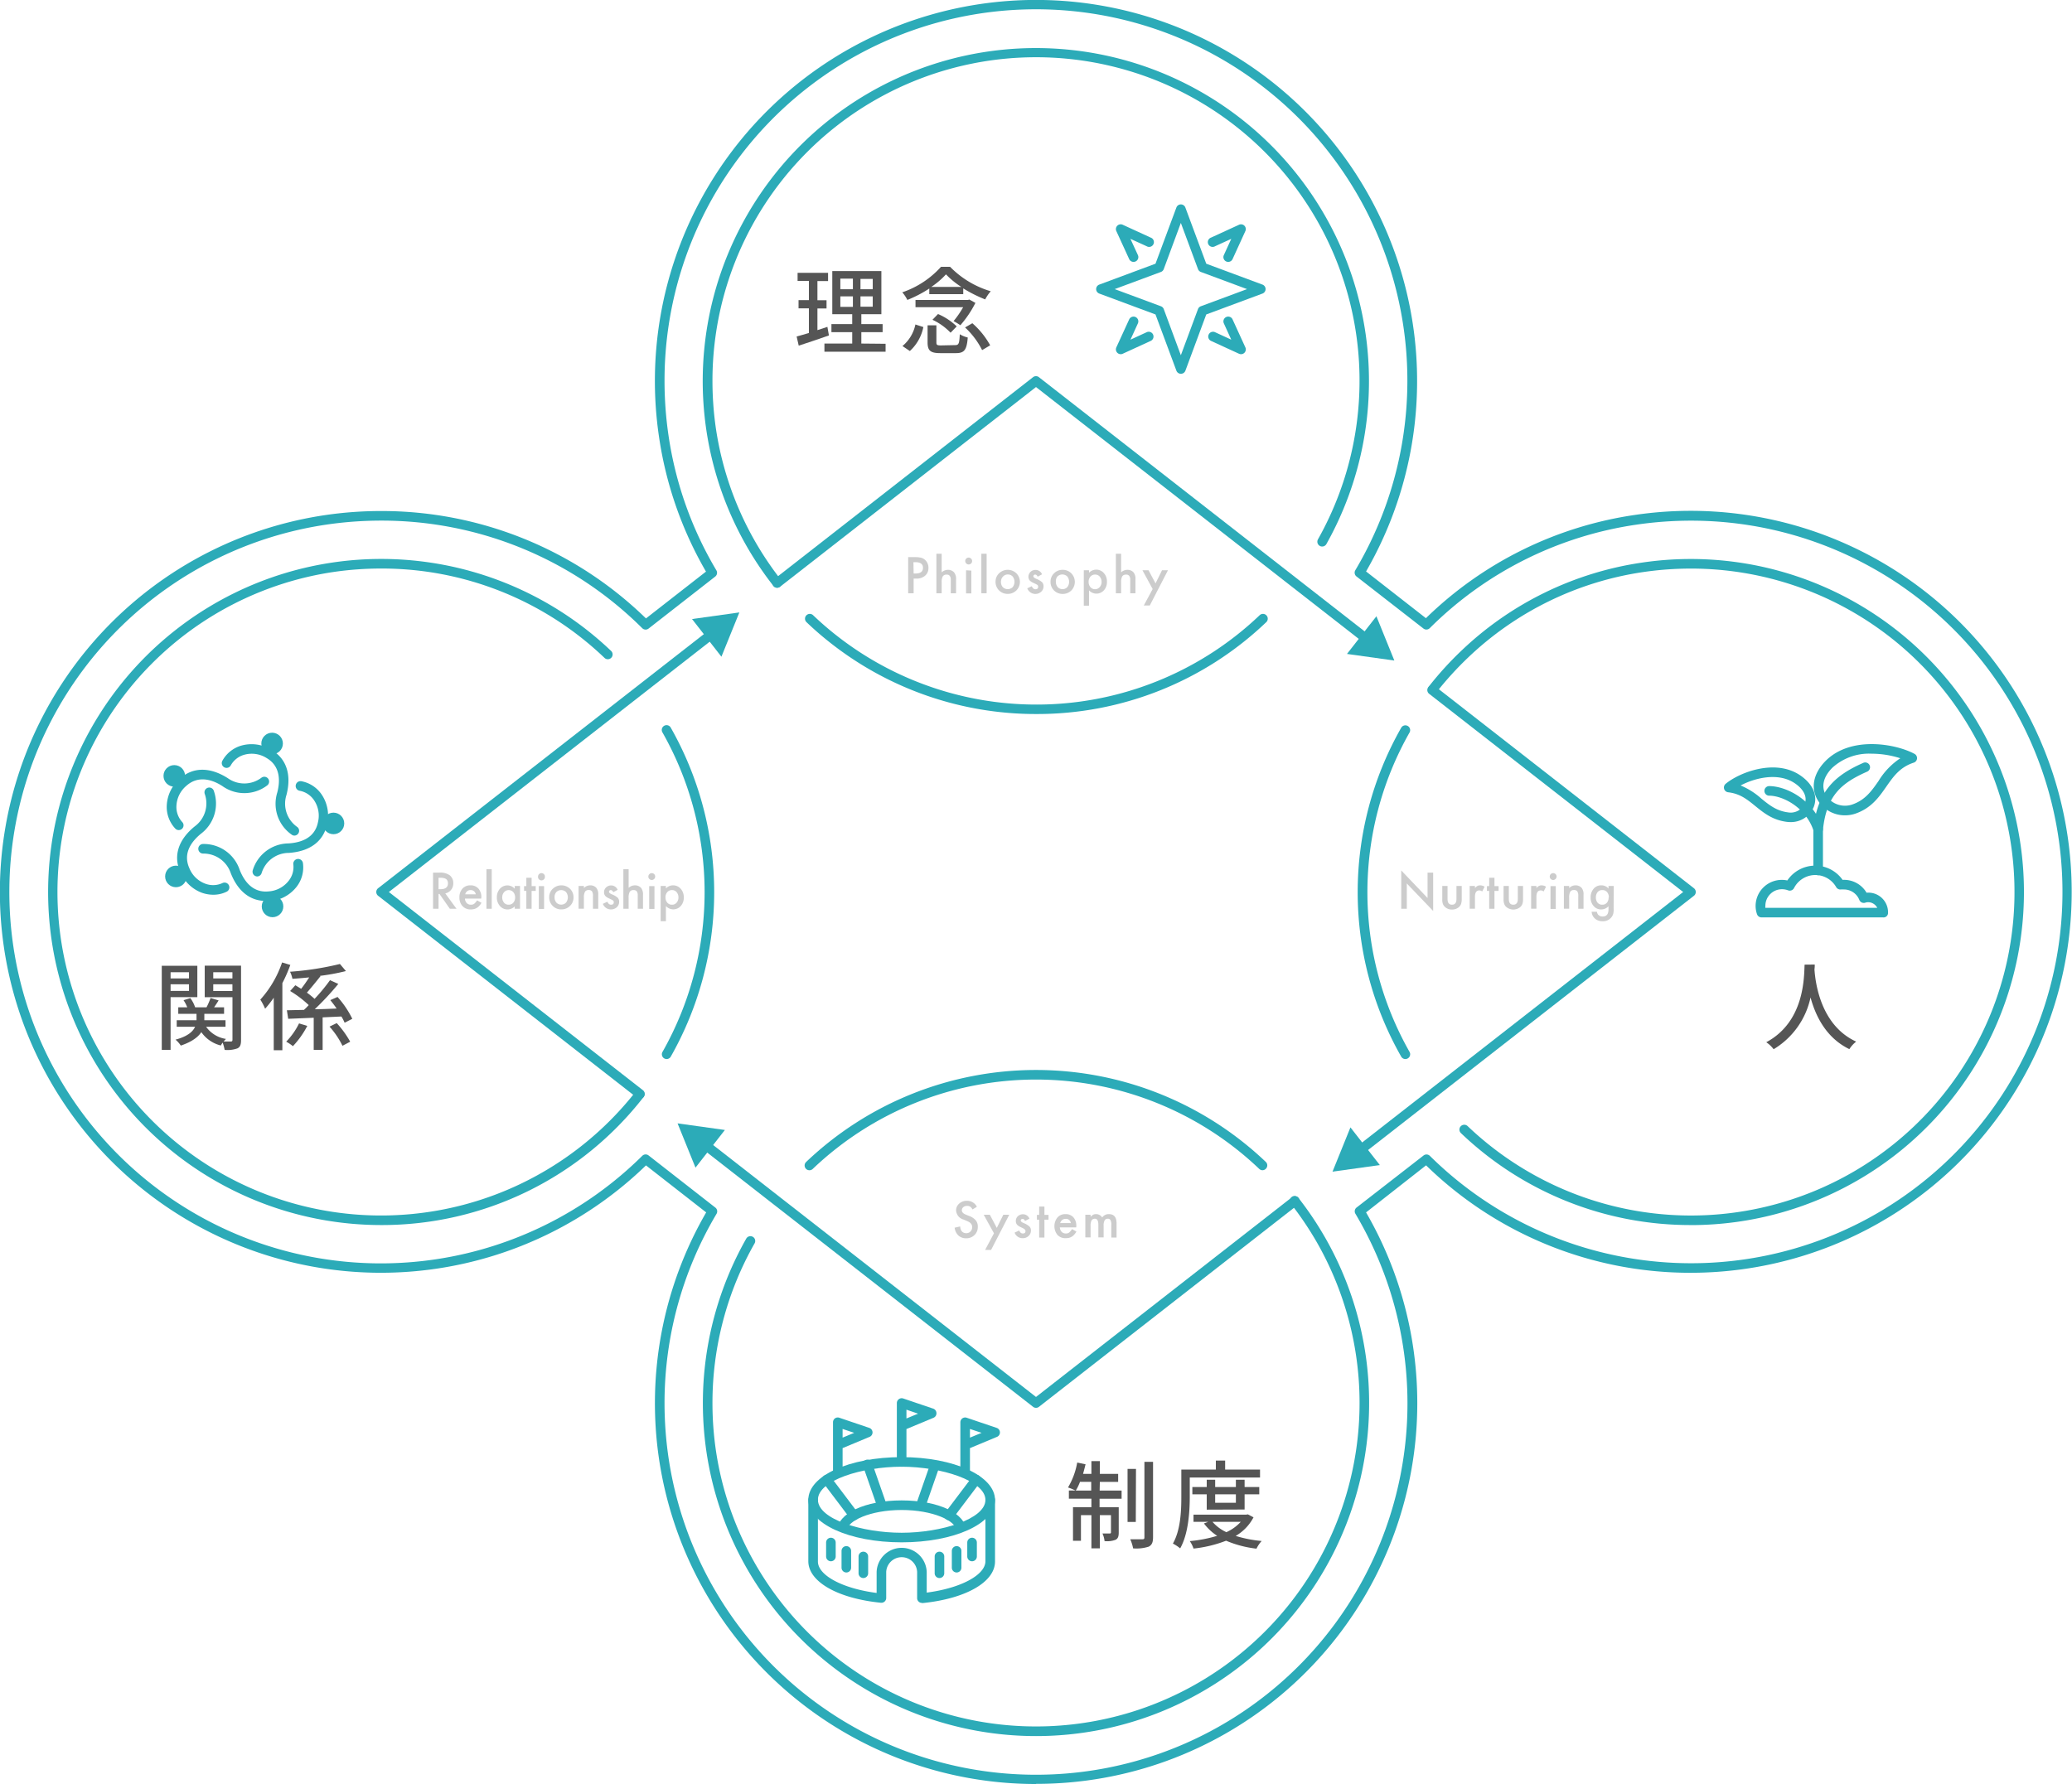 <svg xmlns="http://www.w3.org/2000/svg" xmlns:xlink="http://www.w3.org/1999/xlink" viewBox="0 0 432.28 372.28"><defs><style>.cls-1{fill:none;}.cls-2{fill:#ccc;}.cls-3{fill:#555;}.cls-4{fill:#2cabb8;}.cls-5{clip-path:url(#clip-path);}</style><clipPath id="clip-path"><ellipse class="cls-1" cx="188.11" cy="312.96" rx="18.48" ry="7.89"/></clipPath></defs><g id="レイヤー_2" data-name="レイヤー 2"><g id="レイヤー_1-2" data-name="レイヤー 1"><path class="cls-2" d="M190.61,120.74v3.06h-1.14v-7.54h1.29a5.72,5.72,0,0,1,1.43.13,2,2,0,0,1,.86.5,2.16,2.16,0,0,1,.65,1.6,2.07,2.07,0,0,1-.69,1.64,2.72,2.72,0,0,1-1.87.61Zm0-1.06H191q1.56,0,1.56-1.2c0-.78-.54-1.17-1.61-1.17h-.38Z"/><path class="cls-2" d="M195.36,115.55h1.1v3.89a1.9,1.9,0,0,1,1.3-.53,1.69,1.69,0,0,1,1.28.52,2.11,2.11,0,0,1,.42,1.45v2.92h-1.1V121a1.31,1.31,0,0,0-.21-.83.77.77,0,0,0-.65-.26.9.9,0,0,0-.81.36,2.46,2.46,0,0,0-.23,1.24v2.3h-1.1Z"/><path class="cls-2" d="M201.38,117.07a.71.71,0,0,1,1.22-.5.67.67,0,0,1,.21.5.69.69,0,0,1-.21.51.67.67,0,0,1-.5.21.72.72,0,0,1-.72-.72Zm1.27,2v4.76h-1.1V119Z"/><path class="cls-2" d="M205.84,115.55v8.25h-1.1v-8.25Z"/><path class="cls-2" d="M207.7,121.39a2.4,2.4,0,0,1,.74-1.76,2.6,2.6,0,0,1,3.6,0,2.53,2.53,0,0,1,0,3.58,2.52,2.52,0,0,1-1.82.72,2.49,2.49,0,0,1-2.52-2.55Zm1.13,0a1.6,1.6,0,0,0,.38,1.13,1.47,1.47,0,0,0,2.06,0,1.81,1.81,0,0,0,0-2.22,1.35,1.35,0,0,0-1-.42,1.33,1.33,0,0,0-1,.42A1.53,1.53,0,0,0,208.83,121.41Z"/><path class="cls-2" d="M217.4,119.85l-.91.49c-.14-.3-.32-.44-.53-.44a.35.35,0,0,0-.26.1.34.34,0,0,0-.11.25c0,.19.22.37.64.55a4,4,0,0,1,1.18.69,1.19,1.19,0,0,1,.3.85,1.51,1.51,0,0,1-.51,1.16,1.81,1.81,0,0,1-2.88-.73l.93-.44a1.93,1.93,0,0,0,.3.44.69.69,0,0,0,.48.19c.37,0,.56-.17.56-.51s-.15-.38-.43-.55l-.34-.16-.33-.16a2.09,2.09,0,0,1-.68-.47,1.19,1.19,0,0,1-.25-.77,1.37,1.37,0,0,1,.43-1,1.49,1.49,0,0,1,1-.41A1.45,1.45,0,0,1,217.4,119.85Z"/><path class="cls-2" d="M219.17,121.39a2.4,2.4,0,0,1,.74-1.76,2.47,2.47,0,0,1,1.8-.72,2.5,2.5,0,0,1,1.8.73,2.56,2.56,0,0,1,0,3.58,2.54,2.54,0,0,1-1.82.72,2.49,2.49,0,0,1-2.52-2.55Zm1.12,0a1.64,1.64,0,0,0,.38,1.13,1.37,1.37,0,0,0,1,.42,1.35,1.35,0,0,0,1-.42,1.81,1.81,0,0,0,0-2.22,1.47,1.47,0,0,0-2.06,0A1.53,1.53,0,0,0,220.29,121.41Z"/><path class="cls-2" d="M227.2,126.39h-1.09V119h1.09v.52a2.1,2.1,0,0,1,3.1.07,2.63,2.63,0,0,1,.64,1.82,2.56,2.56,0,0,1-.64,1.78,2.09,2.09,0,0,1-3.1,0Zm2.62-4.94a1.67,1.67,0,0,0-.37-1.11,1.21,1.21,0,0,0-.95-.44,1.24,1.24,0,0,0-1,.42,1.61,1.61,0,0,0-.38,1.11,1.63,1.63,0,0,0,.38,1.1,1.29,1.29,0,0,0,1.92,0A1.6,1.6,0,0,0,229.82,121.45Z"/><path class="cls-2" d="M232.8,115.55h1.1v3.89a1.9,1.9,0,0,1,1.29-.53,1.69,1.69,0,0,1,1.29.52,2.11,2.11,0,0,1,.41,1.45v2.92H235.8V121a1.31,1.31,0,0,0-.21-.83.77.77,0,0,0-.65-.26.9.9,0,0,0-.81.36,2.46,2.46,0,0,0-.23,1.24v2.3h-1.1Z"/><path class="cls-2" d="M240.48,122.92,238.35,119h1.27l1.46,2.74,1.35-2.74h1.24l-3.79,7.35h-1.25Z"/><path class="cls-2" d="M292.34,189.64v-8l5.49,5.75V182.1H299v8l-5.5-5.74v5.28Z"/><path class="cls-2" d="M302,184.88v2.73c0,.79.31,1.18.93,1.18s.93-.39.93-1.18v-2.73h1.1v2.76a3.12,3.12,0,0,1-.14,1,1.68,1.68,0,0,1-.47.67,2.13,2.13,0,0,1-1.42.49,2.08,2.08,0,0,1-1.41-.49,1.73,1.73,0,0,1-.49-.67,2.75,2.75,0,0,1-.13-1v-2.76Z"/><path class="cls-2" d="M306.62,184.88h1.1v.43a2.3,2.3,0,0,1,.53-.44,1.26,1.26,0,0,1,.57-.12,1.87,1.87,0,0,1,.91.28l-.5,1a1.07,1.07,0,0,0-.62-.22c-.59,0-.89.45-.89,1.35v2.47h-1.1Z"/><path class="cls-2" d="M311.79,185.91v3.73h-1.1v-3.73h-.47v-1h.47v-1.74h1.1v1.74h.86v1Z"/><path class="cls-2" d="M314.79,184.88v2.73c0,.79.31,1.18.93,1.18s.94-.39.94-1.18v-2.73h1.09v2.76a2.86,2.86,0,0,1-.14,1,1.68,1.68,0,0,1-.47.67,2.29,2.29,0,0,1-2.83,0,1.61,1.61,0,0,1-.48-.67,2.71,2.71,0,0,1-.14-1v-2.76Z"/><path class="cls-2" d="M319.44,184.88h1.1v.43a2.12,2.12,0,0,1,.54-.44,1.25,1.25,0,0,1,.56-.12,1.84,1.84,0,0,1,.91.28l-.5,1a1,1,0,0,0-.61-.22q-.9,0-.9,1.35v2.47h-1.1Z"/><path class="cls-2" d="M323.32,182.91a.72.72,0,0,1,.71-.71.69.69,0,0,1,.51.21.66.66,0,0,1,.21.5.72.72,0,0,1-.72.72.67.67,0,0,1-.5-.21A.69.69,0,0,1,323.32,182.91Zm1.26,2v4.76h-1.1v-4.76Z"/><path class="cls-2" d="M326.27,184.88h1.11v.44a1.78,1.78,0,0,1,1.29-.57,1.67,1.67,0,0,1,1.3.52,2.13,2.13,0,0,1,.4,1.45v2.92h-1.1V187a1.73,1.73,0,0,0-.2-1,.8.8,0,0,0-.69-.27.85.85,0,0,0-.78.36,2.48,2.48,0,0,0-.22,1.24v2.3h-1.11Z"/><path class="cls-2" d="M336.65,189.53a5.34,5.34,0,0,1,0,.59,2.73,2.73,0,0,1-.06.45,2,2,0,0,1-.46.92,2.21,2.21,0,0,1-1.77.75,2.34,2.34,0,0,1-1.57-.52,2.11,2.11,0,0,1-.73-1.46h1.1a1.5,1.5,0,0,0,.21.55,1.2,1.2,0,0,0,1,.44c.8,0,1.21-.49,1.21-1.48v-.66a2.08,2.08,0,0,1-1.51.67,2,2,0,0,1-1.59-.71,2.58,2.58,0,0,1-.63-1.78,2.75,2.75,0,0,1,.58-1.77,2,2,0,0,1,1.65-.77,1.92,1.92,0,0,1,1.5.67v-.54h1.09Zm-1-2.26a1.6,1.6,0,0,0-.37-1.11,1.23,1.23,0,0,0-1-.42,1.18,1.18,0,0,0-1,.46,1.7,1.7,0,0,0-.33,1.08,1.66,1.66,0,0,0,.33,1.06,1.2,1.2,0,0,0,1,.45,1.18,1.18,0,0,0,1-.46A1.59,1.59,0,0,0,335.6,187.27Z"/><path class="cls-2" d="M92.9,186.43l2.34,3.21H93.85l-2.16-3.09h-.2v3.09H90.35V182.1h1.33a3.35,3.35,0,0,1,2.16.56,2.06,2.06,0,0,1,.73,1.65,2.13,2.13,0,0,1-.46,1.38A2.07,2.07,0,0,1,92.9,186.43Zm-1.41-.87h.36c1.08,0,1.61-.41,1.61-1.23s-.52-1.16-1.57-1.16h-.4Z"/><path class="cls-2" d="M100.39,187.52H97a1.46,1.46,0,0,0,.38.93,1.18,1.18,0,0,0,.87.34,1.14,1.14,0,0,0,.68-.19,3,3,0,0,0,.6-.72l.92.51a3.19,3.19,0,0,1-.45.63,2.24,2.24,0,0,1-.51.43,2.06,2.06,0,0,1-.59.25,3,3,0,0,1-.69.08,2.23,2.23,0,0,1-1.71-.69,2.57,2.57,0,0,1-.65-1.82,2.63,2.63,0,0,1,.63-1.83,2.16,2.16,0,0,1,1.67-.69,2.13,2.13,0,0,1,1.66.67,2.65,2.65,0,0,1,.61,1.84Zm-1.13-.9a1.06,1.06,0,0,0-1.11-.88,1.15,1.15,0,0,0-.37.06.92.92,0,0,0-.32.18,1.27,1.27,0,0,0-.25.27,1.11,1.11,0,0,0-.15.37Z"/><path class="cls-2" d="M102.59,181.39v8.25h-1.1v-8.25Z"/><path class="cls-2" d="M107.39,184.88h1.1v4.76h-1.1v-.5a2.12,2.12,0,0,1-1.46.64,2.09,2.09,0,0,1-1.63-.72,2.62,2.62,0,0,1-.64-1.81,2.57,2.57,0,0,1,.64-1.79,2.06,2.06,0,0,1,3.09,0Zm-2.61,2.37a1.64,1.64,0,0,0,.37,1.11,1.18,1.18,0,0,0,.94.43,1.26,1.26,0,0,0,1-.42,1.62,1.62,0,0,0,.38-1.1,1.63,1.63,0,0,0-.38-1.1,1.29,1.29,0,0,0-1.92,0A1.6,1.6,0,0,0,104.78,187.25Z"/><path class="cls-2" d="M110.91,185.91v3.73h-1.1v-3.73h-.47v-1h.47v-1.74h1.1v1.74h.86v1Z"/><path class="cls-2" d="M112.25,182.91a.72.72,0,0,1,.71-.71.69.69,0,0,1,.51.21.66.66,0,0,1,.21.5.72.72,0,1,1-1.43,0Zm1.26,2v4.76h-1.1v-4.76Z"/><path class="cls-2" d="M114.58,187.23a2.36,2.36,0,0,1,.74-1.76,2.6,2.6,0,0,1,3.6,0,2.41,2.41,0,0,1,.73,1.79,2.38,2.38,0,0,1-.74,1.79,2.5,2.5,0,0,1-1.82.72,2.41,2.41,0,0,1-1.79-.74A2.45,2.45,0,0,1,114.58,187.23Zm1.12,0a1.6,1.6,0,0,0,.38,1.12,1.35,1.35,0,0,0,1,.42,1.31,1.31,0,0,0,1-.41,1.77,1.77,0,0,0,0-2.22,1.46,1.46,0,0,0-2,0A1.53,1.53,0,0,0,115.7,187.25Z"/><path class="cls-2" d="M120.71,184.88h1.11v.44a1.78,1.78,0,0,1,1.3-.57,1.66,1.66,0,0,1,1.29.52,2.13,2.13,0,0,1,.4,1.45v2.92h-1.1V187a1.73,1.73,0,0,0-.2-1,.8.8,0,0,0-.69-.27.85.85,0,0,0-.78.36,2.48,2.48,0,0,0-.22,1.24v2.3h-1.11Z"/><path class="cls-2" d="M128.86,185.69l-.91.49c-.14-.3-.32-.44-.53-.44a.35.35,0,0,0-.26.1.33.33,0,0,0-.11.25c0,.19.22.37.64.55a4,4,0,0,1,1.18.69,1.19,1.19,0,0,1,.3.85,1.51,1.51,0,0,1-.51,1.16,1.82,1.82,0,0,1-2.89-.73l.94-.44a1.93,1.93,0,0,0,.3.44.68.68,0,0,0,.48.18c.37,0,.56-.17.56-.5s-.15-.38-.43-.55l-.34-.16-.33-.16a2.25,2.25,0,0,1-.68-.47,1.21,1.21,0,0,1-.25-.77,1.37,1.37,0,0,1,.43-1,1.49,1.49,0,0,1,1-.41A1.45,1.45,0,0,1,128.86,185.69Z"/><path class="cls-2" d="M130.05,181.39h1.1v3.89a1.92,1.92,0,0,1,1.3-.53,1.72,1.72,0,0,1,1.29.52,2.16,2.16,0,0,1,.41,1.45v2.92h-1.1v-2.81a1.39,1.39,0,0,0-.2-.83.81.81,0,0,0-.66-.26.9.9,0,0,0-.81.36,2.46,2.46,0,0,0-.23,1.24v2.3h-1.1Z"/><path class="cls-2" d="M135.27,182.91a.67.67,0,0,1,.21-.5.71.71,0,0,1,1,0,.66.66,0,0,1,.21.5.69.69,0,0,1-.21.51.66.66,0,0,1-.5.21.72.72,0,0,1-.72-.72Zm1.27,2v4.76h-1.1v-4.76Z"/><path class="cls-2" d="M138.93,192.23h-1.1v-7.35h1.1v.52a2,2,0,0,1,1.47-.65,2.07,2.07,0,0,1,1.62.72,2.63,2.63,0,0,1,.64,1.82,2.56,2.56,0,0,1-.64,1.78,2.07,2.07,0,0,1-3.09,0Zm2.61-4.94a1.6,1.6,0,0,0-.37-1.11,1.21,1.21,0,0,0-.95-.44,1.26,1.26,0,0,0-1,.42,1.61,1.61,0,0,0-.38,1.11,1.63,1.63,0,0,0,.38,1.1,1.24,1.24,0,0,0,1,.42,1.18,1.18,0,0,0,.94-.43A1.56,1.56,0,0,0,141.54,187.29Z"/><path class="cls-2" d="M203.81,251.83l-.92.55a1.63,1.63,0,0,0-.49-.59,1.18,1.18,0,0,0-.63-.15,1.21,1.21,0,0,0-.79.26.84.84,0,0,0-.31.67c0,.37.27.66.82.89l.75.3a3.19,3.19,0,0,1,1.34.91A2,2,0,0,1,204,256a2.31,2.31,0,0,1-.69,1.72,2.38,2.38,0,0,1-1.74.68,2.32,2.32,0,0,1-1.62-.58,2.62,2.62,0,0,1-.78-1.63l1.15-.26a1.93,1.93,0,0,0,.27.92,1.19,1.19,0,0,0,1,.49,1.18,1.18,0,0,0,.88-.36,1.2,1.2,0,0,0,.35-.9,1.25,1.25,0,0,0-.06-.4,1,1,0,0,0-.19-.34,1.9,1.9,0,0,0-.33-.29,3.19,3.19,0,0,0-.49-.25l-.73-.31a2.09,2.09,0,0,1-1.55-1.91,1.82,1.82,0,0,1,.65-1.42,2.33,2.33,0,0,1,1.62-.58A2.25,2.25,0,0,1,203.81,251.83Z"/><path class="cls-2" d="M207.37,257.36l-2.14-3.87h1.28l1.45,2.74,1.36-2.74h1.24l-3.79,7.34h-1.25Z"/><path class="cls-2" d="M214.77,254.3l-.91.49c-.14-.3-.32-.44-.53-.44a.35.35,0,0,0-.26.1.33.33,0,0,0-.11.25c0,.18.21.37.64.54a4,4,0,0,1,1.17.7,1.14,1.14,0,0,1,.31.85,1.47,1.47,0,0,1-.51,1.15,1.7,1.7,0,0,1-1.19.44,1.73,1.73,0,0,1-1.7-1.16l.94-.44a1.93,1.93,0,0,0,.3.44.68.68,0,0,0,.48.18c.37,0,.55-.17.55-.51,0-.19-.14-.37-.43-.54l-.33-.16-.33-.16a2.25,2.25,0,0,1-.68-.47,1.21,1.21,0,0,1-.25-.77,1.37,1.37,0,0,1,.43-1,1.53,1.53,0,0,1,1-.4A1.44,1.44,0,0,1,214.77,254.3Z"/><path class="cls-2" d="M217.9,254.52v3.73h-1.1v-3.73h-.47v-1h.47v-1.74h1.1v1.74h.85v1Z"/><path class="cls-2" d="M224.53,256.13h-3.41a1.46,1.46,0,0,0,.38.93,1.16,1.16,0,0,0,.87.34,1.09,1.09,0,0,0,.67-.19,2.71,2.71,0,0,0,.61-.73l.92.52a3.19,3.19,0,0,1-.45.63,2.19,2.19,0,0,1-1.1.68,3.11,3.11,0,0,1-.69.07,2.22,2.22,0,0,1-1.71-.68,2.92,2.92,0,0,1,0-3.65,2.16,2.16,0,0,1,1.67-.69,2.13,2.13,0,0,1,1.66.67,2.63,2.63,0,0,1,.6,1.84Zm-1.13-.9a1,1,0,0,0-1.11-.88,1.1,1.1,0,0,0-.37.06.92.92,0,0,0-.32.18,1.07,1.07,0,0,0-.25.27,1.38,1.38,0,0,0-.16.37Z"/><path class="cls-2" d="M226.43,253.49h1.1v.44a2.35,2.35,0,0,1,.54-.45,1.34,1.34,0,0,1,.6-.12,1.47,1.47,0,0,1,1.28.7,1.63,1.63,0,0,1,1.4-.7c1.07,0,1.6.65,1.6,1.95v2.94h-1.1v-2.64a1.93,1.93,0,0,0-.17-1,.6.6,0,0,0-.56-.29.71.71,0,0,0-.66.34,2.2,2.2,0,0,0-.21,1.1v2.46h-1.1v-2.63c0-.85-.24-1.27-.73-1.27a.74.74,0,0,0-.68.35,2.16,2.16,0,0,0-.21,1.09v2.46h-1.1Z"/><path class="cls-3" d="M172.94,70c-2.18.76-4.5,1.55-6.3,2.13l-.44-1.91c.72-.2,1.6-.44,2.56-.74V64.35H166.6V62.63h2.16v-4H166.4V56.93h6.36v1.72h-2.22v4h1.9v1.72h-1.9v4.52c.68-.22,1.4-.44,2.08-.68Zm11.82,1.74V73.4H172V71.69h5.8V69.31h-4.34V67.63h4.34V65.57h-4.16v-9h10.24v9h-4.18v2.06h4.44v1.68h-4.44v2.38Zm-9.44-11.38h2.62V58.15h-2.62Zm0,3.68h2.62v-2.2h-2.62Zm6.76-5.84h-2.56v2.16h2.56Zm0,3.64h-2.56V64h2.56Z"/><path class="cls-3" d="M193.88,60.21a25.5,25.5,0,0,1-4.58,2.38A7.29,7.29,0,0,0,188.24,61a19.14,19.14,0,0,0,8.08-5.32h1.9a19.66,19.66,0,0,0,8.48,5.1,8.54,8.54,0,0,0-1.16,1.7,28.86,28.86,0,0,1-4.58-2.3v1.2h-7.08Zm-5.6,12a7.91,7.91,0,0,0,2.7-4.5l1.66.54a9.2,9.2,0,0,1-2.82,5Zm15.22-9a22.39,22.39,0,0,1-3.14,4.66,12.77,12.77,0,0,0-1.42-.86,19.51,19.51,0,0,0,2-2.9H191V62.59h10.94l.3-.08Zm-4.26,8.81c.78,0,.9-.27,1-2.27a5.8,5.8,0,0,0,1.66.68c-.2,2.61-.72,3.26-2.48,3.26h-3.22c-2.14,0-2.68-.54-2.68-2.29V67.89h1.84v3.57c0,.54.16.62,1,.62Zm1.32-12.15a16.76,16.76,0,0,1-3.2-2.62,16.51,16.51,0,0,1-3.06,2.62Zm-4.86,5.66a13,13,0,0,1,3.9,2.58l-1.28,1.32a12.67,12.67,0,0,0-3.78-2.7Zm7.16,1.92a17.06,17.06,0,0,1,3.72,4.61l-1.68,1a16.71,16.71,0,0,0-3.56-4.73Z"/><path class="cls-3" d="M229.42,311.05H234v1.7h-4.6v1.78h4v5.26c0,.76-.12,1.24-.64,1.52a5,5,0,0,1-2.32.28A4.69,4.69,0,0,0,230,320c.72,0,1.32,0,1.52,0s.26-.06.26-.26v-3.56h-2.32v6.92h-1.76v-6.92h-2.18v5.34h-1.66v-7h3.84v-1.78H223v-1.7h1.38a12.12,12.12,0,0,0-1.56-.64,15.38,15.38,0,0,0,1.92-5.2l1.74.36c-.16.66-.34,1.34-.52,2h1.74v-2.66h1.76v2.66h3.82v1.68h-3.82Zm-1.76,0v-1.82h-2.34a10.29,10.29,0,0,1-.88,1.82Zm9.3,6.54h-1.72V306.53H237Zm3.6-12.54v15.7c0,1.12-.24,1.64-.9,2a8.47,8.47,0,0,1-3.26.36,8.31,8.31,0,0,0-.6-1.9c1.12,0,2.2,0,2.54,0s.42-.1.42-.42V305.05Z"/><path class="cls-3" d="M248.22,312.29c0,3.14-.28,7.78-2,10.82a8.42,8.42,0,0,0-1.52-1c1.62-2.84,1.76-6.9,1.76-9.8v-5.64h7.2v-1.88h1.94v1.88h7.28v1.66H248.22Zm13.3,4.34a9.65,9.65,0,0,1-3.72,3.88,26.3,26.3,0,0,0,5.42,1.06,6.62,6.62,0,0,0-1.08,1.6,22.63,22.63,0,0,1-6.34-1.66,26.26,26.26,0,0,1-6.8,1.64,5.7,5.7,0,0,0-.78-1.56,27.88,27.88,0,0,0,5.72-1.1,10.65,10.65,0,0,1-2.76-2.58l.9-.34H249v-1.5h11l.34-.06Zm-9.76-1.6v-3.2h-3v-1.52h3v-1.52h1.76v1.52h4.32v-1.52h1.82v1.52h3.06v1.52h-3.06V315Zm1.2,2.54a8.6,8.6,0,0,0,2.9,2.16,9.22,9.22,0,0,0,3-2.16Zm.56-5.74v1.76h4.32v-1.76Z"/><path class="cls-3" d="M378.61,201.28c0,.28,0,.62-.06,1,.18,2.66,1.22,11.65,8.7,15.08a6.22,6.22,0,0,0-1.42,1.57c-4.84-2.34-7.06-6.93-8.1-10.79a16.64,16.64,0,0,1-7.7,10.81,6.37,6.37,0,0,0-1.54-1.46c8-4.27,7.88-13.55,8-16.19Z"/><path class="cls-3" d="M35.59,208.08v11H33.75V201.54h7.42v6.54Zm0-5.2v1.3h3.84v-1.3Zm3.84,3.9V205.4H35.59v1.38ZM50.29,217c0,.95-.15,1.47-.75,1.77a6.21,6.21,0,0,1-2.67.32,8.78,8.78,0,0,0-.42-1.52,5.72,5.72,0,0,0-.38.6A7,7,0,0,1,42,215.38c-.64,1-1.9,2-4.28,2.81a6,6,0,0,0-1.1-1.24c2.56-.69,3.64-1.7,4.08-2.69H36.87V212.9H41v-1.34H37.19V210.2h1.88a7.5,7.5,0,0,0-.78-1.48l1.42-.44a6.92,6.92,0,0,1,1,1.92h2.38a15.81,15.81,0,0,0,.84-1.94l1.68.5c-.3.5-.64,1-.94,1.44h2.08v1.36H42.63v1.34h4.42v1.36H43a6.2,6.2,0,0,0,4.14,2.54,6.55,6.55,0,0,0-.48.54c.66,0,1.3,0,1.52,0s.32-.11.32-.37v-8.88H42.71v-6.58h7.58Zm-5.8-14.12v1.3h4v-1.3Zm4,3.92v-1.4h-4v1.4Z"/><path class="cls-3" d="M60.57,201.36a31.71,31.71,0,0,1-1.66,3.8v14h-1.8V208.2a21.86,21.86,0,0,1-1.8,2.3,11.56,11.56,0,0,0-1-1.9,22.17,22.17,0,0,0,4.54-7.76Zm3.54,12.72a18.48,18.48,0,0,1-3,4.23,9.27,9.27,0,0,0-1.4-.94,14.64,14.64,0,0,0,2.68-3.81Zm7.79-.66a10.15,10.15,0,0,0-.67-1.3l-3.92.18v6.79H65.45v-6.71l-5.32.22-.28-1.78,3.56-.08q.51-.45,1-1a22.17,22.17,0,0,0-3.88-2.94l1.08-1.2c.38.22.8.48,1.22.74.56-.7,1.16-1.58,1.68-2.38-1.2.12-2.38.22-3.5.3a5.88,5.88,0,0,0-.5-1.48,62.6,62.6,0,0,0,10.41-1.62l1.25,1.48a44.42,44.42,0,0,1-5.42,1l.12.06c-.92,1.16-2,2.48-2.84,3.44a16.57,16.57,0,0,1,1.6,1.3,37.13,37.13,0,0,0,3.22-3.9l1.73.78a59.39,59.39,0,0,1-4.91,5.28c1.48,0,3-.08,4.56-.14-.42-.62-.88-1.22-1.32-1.76l1.51-.66a19.8,19.8,0,0,1,3.08,4.56Zm-1.65.08a20.19,20.19,0,0,1,2.81,3.88l-1.61.85a17.64,17.64,0,0,0-2.7-4Z"/><path class="cls-4" d="M216.14,372.28a79.51,79.51,0,0,1-78.66-67.91A79.49,79.49,0,0,1,147.33,253l-12.56-9.81A79.48,79.48,0,1,1,67.91,107.48a80,80,0,0,1,11.59-.84,79,79,0,0,1,55.27,22.41l12.52-9.77a78.7,78.7,0,0,1-9.81-28.19A79.51,79.51,0,1,1,285,119.25L297.49,129a78.65,78.65,0,0,1,43.7-21.56,79.5,79.5,0,1,1,11.59,158.16,78.91,78.91,0,0,1-55.26-22.42L285,253a79.45,79.45,0,0,1-68.81,119.25ZM134.69,240.9a1,1,0,0,1,.62.21L149.25,252a1,1,0,0,1,.24,1.3,77.28,77.28,0,0,0-10.85,39.49,78.81,78.81,0,0,0,.82,11.3,77.5,77.5,0,1,0,143.33-50.79A1,1,0,0,1,283,252l14-10.88a1,1,0,0,1,1.31.08,77.48,77.48,0,1,0,54.49-132.55,78.91,78.91,0,0,0-11.3.82,76.71,76.71,0,0,0-43.21,21.61,1,1,0,0,1-1.32.08L283,120.29a1,1,0,0,1-.24-1.3A77.49,77.49,0,1,0,138.64,79.5a78.81,78.81,0,0,0,.82,11.3,76.8,76.8,0,0,0,10,28.22,1,1,0,0,1-.25,1.3l-13.9,10.85a1,1,0,0,1-1.32-.08A77,77,0,0,0,79.5,108.64a78.81,78.81,0,0,0-11.3.82A77.5,77.5,0,1,0,134,241.19,1,1,0,0,1,134.69,240.9Z"/><path class="cls-4" d="M285.24,134.43a1,1,0,0,1-.62-.22L216.14,80.77l-53.38,41.66a1,1,0,1,1-1.24-1.57l54-42.15a1,1,0,0,1,1.23,0l69.09,53.93A1,1,0,0,1,286,134,1,1,0,0,1,285.24,134.43Z"/><polygon class="cls-4" points="287.16 128.6 290.9 137.84 281.02 136.46 287.16 128.6"/><path class="cls-4" d="M283.66,241.09a1,1,0,0,1-.79-.39,1,1,0,0,1,.17-1.4l68.12-53.16-53-41.36a1,1,0,1,1,1.24-1.57l54,42.14a1,1,0,0,1,0,1.58l-69.13,53.95A1,1,0,0,1,283.66,241.09Z"/><polygon class="cls-4" points="287.87 243.12 278 244.5 281.74 235.26 287.87 243.12"/><path class="cls-4" d="M216.14,293.78a1,1,0,0,1-.61-.21L146.4,239.62a1,1,0,0,1,1.23-1.58l68.51,53.47,53.39-41.67a1,1,0,0,1,1.23,1.58l-54,42.15A1,1,0,0,1,216.14,293.78Z"/><polygon class="cls-4" points="145.1 243.66 141.36 234.42 151.23 235.8 145.1 243.66"/><path class="cls-4" d="M133.5,229.29a1,1,0,0,1-.61-.22l-54-42.14a1,1,0,0,1,0-1.58L148,131.43a1,1,0,0,1,1.23,1.57L81.13,186.14l53,41.36a1,1,0,0,1,.17,1.4A1,1,0,0,1,133.5,229.29Z"/><polygon class="cls-4" points="144.38 129.18 154.25 127.8 150.51 137.04 144.38 129.18"/><path class="cls-4" d="M216.14,149a69.23,69.23,0,0,1-43-14.93c-1.69-1.33-3.34-2.76-4.9-4.26a1,1,0,0,1,0-1.41,1,1,0,0,1,1.42,0c1.52,1.45,3.12,2.84,4.76,4.13a67.5,67.5,0,0,0,88.38-4.15,1,1,0,0,1,1.38,1.45A69.19,69.19,0,0,1,216.14,149Z"/><path class="cls-4" d="M162.14,122.65a1,1,0,0,1-.79-.39,69.24,69.24,0,0,1-14-32.61,69.5,69.5,0,1,1,129.37,23.89,1,1,0,0,1-1.75-1A67.5,67.5,0,1,0,148.64,79.5a68.94,68.94,0,0,0,.71,9.86A67.37,67.37,0,0,0,162.93,121a1,1,0,0,1-.18,1.4A1,1,0,0,1,162.14,122.65Z"/><path class="cls-4" d="M216.14,362.28a69.51,69.51,0,0,1-68.76-59.36,69.62,69.62,0,0,1,8.31-44.45,1,1,0,0,1,1.36-.38,1,1,0,0,1,.38,1.37,67.44,67.44,0,0,0-8.79,33.32,68.7,68.7,0,0,0,.71,9.85,67.51,67.51,0,1,0,125.51-43.17,68.72,68.72,0,0,0-5.5-8.21,1,1,0,1,1,1.57-1.23,69.5,69.5,0,0,1-54.79,112.26Z"/><path class="cls-4" d="M263.41,244.2a1,1,0,0,1-.69-.27,67.49,67.49,0,0,0-93.16,0,1,1,0,0,1-1.38-1.45,69.5,69.5,0,0,1,95.92,0,1,1,0,0,1,0,1.41A1,1,0,0,1,263.41,244.2Z"/><path class="cls-4" d="M352.78,255.64a69.2,69.2,0,0,1-48-19.2A1,1,0,0,1,306.2,235a67.5,67.5,0,1,0,46.58-116.35,68.8,68.8,0,0,0-9.85.71,67,67,0,0,0-36.73,17.94,69.18,69.18,0,0,0-6.42,7.05,1,1,0,0,1-1.57-1.24,69.92,69.92,0,0,1,6.61-7.26,69,69,0,0,1,37.82-18.46,69.5,69.5,0,1,1,10.14,138.26Z"/><path class="cls-4" d="M293.2,221a1,1,0,0,1-.87-.51,69.39,69.39,0,0,1,0-68.62,1,1,0,0,1,1.36-.38,1,1,0,0,1,.38,1.37,67.55,67.55,0,0,0,0,66.64,1,1,0,0,1-.38,1.37A1.05,1.05,0,0,1,293.2,221Z"/><path class="cls-4" d="M79.5,255.64a69.5,69.5,0,1,1,48-119.8,1,1,0,0,1-1.38,1.45A67.18,67.18,0,0,0,79.5,118.64a68.94,68.94,0,0,0-9.86.71,67.51,67.51,0,1,0,63.08,108.32,1,1,0,0,1,1.57,1.23A69.13,69.13,0,0,1,79.5,255.64Z"/><path class="cls-4" d="M139.08,221a1.12,1.12,0,0,1-.49-.13,1,1,0,0,1-.37-1.37,67.61,67.61,0,0,0,0-66.64,1,1,0,1,1,1.73-1,69.56,69.56,0,0,1,0,68.62A1,1,0,0,1,139.08,221Z"/><path class="cls-4" d="M236.49,54.65a1,1,0,0,1-.91-.58l-2.68-5.85a1,1,0,0,1,1.33-1.32l5.84,2.68a1,1,0,1,1-.83,1.81l-3.4-1.55,1.56,3.39a1,1,0,0,1-.49,1.33A1.06,1.06,0,0,1,236.49,54.65Z"/><path class="cls-4" d="M256.24,54.65a1.06,1.06,0,0,1-.42-.09,1,1,0,0,1-.49-1.33l1.55-3.39-3.39,1.55a1,1,0,1,1-.83-1.81l5.84-2.68a1,1,0,0,1,1.12.2,1,1,0,0,1,.2,1.12l-2.67,5.85A1,1,0,0,1,256.24,54.65Z"/><path class="cls-4" d="M233.81,73.91a1,1,0,0,1-.7-.29,1,1,0,0,1-.21-1.13l2.68-5.84a1,1,0,0,1,1.33-.49,1,1,0,0,1,.49,1.32l-1.55,3.4,3.39-1.56a1,1,0,0,1,.83,1.82l-5.84,2.68A1,1,0,0,1,233.81,73.91Z"/><path class="cls-4" d="M258.91,73.91a1,1,0,0,1-.41-.09l-5.84-2.68a1,1,0,1,1,.83-1.82l3.39,1.56-1.55-3.4a1,1,0,0,1,.49-1.32,1,1,0,0,1,1.33.49l2.67,5.84a1,1,0,0,1-.2,1.13A1,1,0,0,1,258.91,73.91Z"/><path class="cls-4" d="M246.36,78a1,1,0,0,1-.93-.65l-4.36-11.73-11.73-4.36a1,1,0,0,1-.65-.93,1,1,0,0,1,.65-.94l11.73-4.36,4.36-11.73a1,1,0,0,1,1.87,0l4.36,11.73,11.73,4.36a1,1,0,0,1,.65.94,1,1,0,0,1-.65.93l-11.73,4.36L247.3,77.38A1,1,0,0,1,246.36,78Zm-13.8-17.67,9.64,3.58a1,1,0,0,1,.59.58l3.57,9.64,3.58-9.64a1,1,0,0,1,.59-.58l9.64-3.58-9.64-3.58a1,1,0,0,1-.59-.59l-3.58-9.64-3.57,9.64a1,1,0,0,1-.59.59Z"/><path class="cls-4" d="M373.51,171.55a6.3,6.3,0,0,1-.75-.05c-2.95-.38-4.77-1.85-6.53-3.28s-3.2-2.6-5.68-2.89a1,1,0,0,1-.52-1.77c2.84-2.36,10.32-5.31,15.54-1.77,2.65,1.8,3.72,4.25,2.85,6.56A5.15,5.15,0,0,1,373.51,171.55Zm-10.37-7.64a15.18,15.18,0,0,1,4.35,2.76c1.61,1.31,3.13,2.54,5.52,2.85a3.22,3.22,0,0,0,3.53-1.88c.53-1.38-.26-2.95-2.09-4.19C371,161.12,366.15,162.32,363.14,163.91Z"/><path class="cls-4" d="M384.91,170.14a6.64,6.64,0,0,1-5.62-3.07c-1.6-2.56-1-5.64,1.54-8.24,5.27-5.35,14.71-3.62,18.6-1.51a1,1,0,0,1-.17,1.83c-2.88.93-4.26,2.91-5.72,5-1.55,2.23-3.16,4.53-6.55,5.67A6.8,6.8,0,0,1,384.91,170.14Zm5.59-12.86a11.34,11.34,0,0,0-8.24,2.95c-1.9,1.92-2.36,4-1.27,5.78a4.69,4.69,0,0,0,5.36,1.9c2.77-.92,4.12-2.86,5.55-4.91a15.06,15.06,0,0,1,4.56-4.77A19.59,19.59,0,0,0,390.5,157.28Z"/><path class="cls-4" d="M379.32,174.05a1,1,0,0,1-.95-.68c-1.67-5-6.52-7.33-9.26-7.33a1,1,0,0,1,0-2c3.42,0,9.15,2.7,11.16,8.69a1,1,0,0,1-.63,1.27A1.25,1.25,0,0,1,379.32,174.05Z"/><path class="cls-4" d="M379.32,182.64a1,1,0,0,1-1-1V173c.84-8,4.61-11.25,10.42-13.81a1,1,0,0,1,1.32.51,1,1,0,0,1-.51,1.32c-5.4,2.38-8.48,5-9.23,12.13v8.54A1,1,0,0,1,379.32,182.64Z"/><path class="cls-4" d="M392.86,191.44H367.5a1,1,0,0,1-.94-.68,5.35,5.35,0,0,1-.29-1.72,5.46,5.46,0,0,1,5.48-5.43,5.38,5.38,0,0,1,1.14.12,7,7,0,0,1,11.53-.12,5.44,5.44,0,0,1,5,2.68,4.1,4.1,0,0,1,4.48,4.09s0,.13,0,.17A.93.93,0,0,1,392.86,191.44Zm-24.56-2h23.35a2.15,2.15,0,0,0-1.91-1.17,1.89,1.89,0,0,0-.62.11,1,1,0,0,1-1.21-.59,3.46,3.46,0,0,0-3.24-2.18,3.81,3.81,0,0,0-.59,0,1,1,0,0,1-1-.49,5,5,0,0,0-8.79.19,1,1,0,0,1-1.25.48,3.55,3.55,0,0,0-1.25-.23,3.46,3.46,0,0,0-3.48,3.43A2.6,2.6,0,0,0,368.3,189.44Z"/><path class="cls-4" d="M188.11,321.85c-10.92,0-19.47-3.9-19.47-8.89s8.55-8.89,19.47-8.89S207.59,308,207.59,313,199,321.85,188.11,321.85Zm0-15.78c-8.26,0-17.47,2.83-17.47,6.89s9.21,6.89,17.47,6.89S205.59,317,205.59,313,196.38,306.07,188.11,306.07Z"/><g class="cls-5"><path class="cls-4" d="M188.11,325.71c-7.64,0-13.41-2.71-13.41-6.3s5.77-6.31,13.41-6.31,13.42,2.71,13.42,6.31S195.76,325.71,188.11,325.71Zm0-10.61c-6.53,0-11.41,2.28-11.41,4.31s4.88,4.3,11.41,4.3,11.42-2.27,11.42-4.3S194.65,315.1,188.11,315.1Z"/></g><path class="cls-4" d="M192.34,334.49a1,1,0,0,1-.67-.26,1,1,0,0,1-.33-.74V328a3.23,3.23,0,0,0-6.45,0v5.46a1,1,0,0,1-.33.74,1,1,0,0,1-.77.26c-9.06-.91-15.15-4.4-15.15-8.68V313a1,1,0,0,1,2,0v12.85c0,2.9,5.19,5.65,12.25,6.56V328a5.23,5.23,0,0,1,10.45,0v4.34c7.06-.91,12.25-3.66,12.25-6.56V313a1,1,0,0,1,2,0v12.85c0,4.28-6.09,7.77-15.15,8.68Z"/><path class="cls-4" d="M180.12,329.3a1,1,0,0,1-1-1v-3.5a1,1,0,0,1,2,0v3.5A1,1,0,0,1,180.12,329.3Z"/><path class="cls-4" d="M176.57,328.14a1,1,0,0,1-1-1v-3.5a1,1,0,0,1,2,0v3.5A1,1,0,0,1,176.57,328.14Z"/><path class="cls-4" d="M173.35,325.8a1,1,0,0,1-1-1v-2.91a1,1,0,0,1,2,0v2.91A1,1,0,0,1,173.35,325.8Z"/><path class="cls-4" d="M184.08,315.26a1,1,0,0,1-1-.66l-3-8.6a1,1,0,1,1,1.88-.66l3,8.59a1,1,0,0,1-.61,1.28A1,1,0,0,1,184.08,315.26Z"/><path class="cls-4" d="M178.15,317.25a1,1,0,0,1-.8-.4l-5.66-7.49a1,1,0,0,1,.2-1.4,1,1,0,0,1,1.4.19l5.66,7.49a1,1,0,0,1-.2,1.4A1,1,0,0,1,178.15,317.25Z"/><path class="cls-4" d="M188.11,306.07a1,1,0,0,1-1-1V292.78a1,1,0,0,1,.42-.81,1,1,0,0,1,.91-.14l6.25,2.12a1,1,0,0,1,.68.91,1,1,0,0,1-.62,1l-5.64,2.35v6.9A1,1,0,0,1,188.11,306.07Zm1-11.9V296l2.43-1Z"/><path class="cls-4" d="M174.79,308.33a1,1,0,0,1-1-1V296.8a1,1,0,0,1,.41-.82,1,1,0,0,1,.91-.13l6.25,2.12a1,1,0,0,1,.06,1.87l-5.63,2.35v5.14A1,1,0,0,1,174.79,308.33Zm1-10.14V300l2.42-1Z"/><path class="cls-4" d="M196,329.3a1,1,0,0,1-1-1v-3.5a1,1,0,0,1,2,0v3.5A1,1,0,0,1,196,329.3Z"/><path class="cls-4" d="M199.58,328.14a1,1,0,0,1-1-1v-3.5a1,1,0,0,1,2,0v3.5A1,1,0,0,1,199.58,328.14Z"/><path class="cls-4" d="M202.8,325.8a1,1,0,0,1-1-1v-2.91a1,1,0,0,1,2,0v2.91A1,1,0,0,1,202.8,325.8Z"/><path class="cls-4" d="M192.07,315.26a1,1,0,0,1-.33-.05,1,1,0,0,1-.61-1.28l3-8.59a1,1,0,0,1,1.88.66l-3,8.6A1,1,0,0,1,192.07,315.26Z"/><path class="cls-4" d="M198,317.25a1,1,0,0,1-.6-.21,1,1,0,0,1-.2-1.4l5.66-7.49a1,1,0,0,1,1.4-.19,1,1,0,0,1,.2,1.4l-5.66,7.49A1,1,0,0,1,198,317.25Z"/><path class="cls-4" d="M201.36,308.33a1,1,0,0,1-1-1V296.8a1,1,0,0,1,.42-.82,1,1,0,0,1,.9-.13l6.26,2.12a1,1,0,0,1,.06,1.87l-5.64,2.35v5.14A1,1,0,0,1,201.36,308.33Zm1-10.14V300l2.43-1Z"/><path class="cls-4" d="M61.44,174.37a.92.92,0,0,1-.59-.2,7.86,7.86,0,0,1-3-8.8c.61-2.35.7-5.5-2.27-7.21a5.8,5.8,0,0,0-4.62-.66,4.65,4.65,0,0,0-2.8,2.19,1,1,0,0,1-1.35.44,1,1,0,0,1-.43-1.35,6.59,6.59,0,0,1,4-3.2,7.86,7.86,0,0,1,6.17.85c3.18,1.81,4.32,5.17,3.22,9.44A5.93,5.93,0,0,0,62,172.56a1,1,0,0,1,.21,1.4A1,1,0,0,1,61.44,174.37Z"/><circle class="cls-4" cx="56.77" cy="155.15" r="2.25"/><path class="cls-4" d="M37.3,173.22a1,1,0,0,1-.71-.29,6.6,6.6,0,0,1-1.8-4.81,7.88,7.88,0,0,1,2.71-5.61c2.71-2.46,6.25-2.51,10-.14a5.93,5.93,0,0,0,7.06-.09,1,1,0,0,1,1.17,1.63,7.87,7.87,0,0,1-9.3.15c-2-1.31-5-2.37-7.56-.07a5.79,5.79,0,0,0-2.06,4.18A4.62,4.62,0,0,0,38,171.52a1,1,0,0,1,0,1.41A1,1,0,0,1,37.3,173.22Z"/><circle class="cls-4" cx="36.36" cy="161.91" r="2.25"/><path class="cls-4" d="M44.47,186.71a7.18,7.18,0,0,1-2.35-.41,7.9,7.9,0,0,1-4.5-4.32c-1.5-3.33-.45-6.72,3-9.53a5.94,5.94,0,0,0,2.11-6.74,1,1,0,1,1,1.9-.61,7.89,7.89,0,0,1-2.73,8.9c-1.87,1.54-3.81,4-2.4,7.16a5.73,5.73,0,0,0,3.34,3.25,4.64,4.64,0,0,0,3.56-.13,1,1,0,0,1,.9,1.79A6.24,6.24,0,0,1,44.47,186.71Z"/><circle class="cls-4" cx="36.7" cy="182.89" r="2.25"/><path class="cls-4" d="M55.41,188c-3.22,0-5.78-2-7.27-5.8a6,6,0,0,0-5.77-4.08,1,1,0,0,1,0-2h0A7.89,7.89,0,0,1,50,181.51c.89,2.26,2.66,4.87,6.08,4.5a5.77,5.77,0,0,0,4.12-2.18,4.6,4.6,0,0,0,1-3.42,1,1,0,0,1,2-.31,6.59,6.59,0,0,1-1.36,5,7.9,7.9,0,0,1-5.5,2.95A8.64,8.64,0,0,1,55.41,188Z"/><circle class="cls-4" cx="56.86" cy="189.15" r="2.25"/><path class="cls-4" d="M53.69,182.9a1.12,1.12,0,0,1-.31-.05,1,1,0,0,1-.64-1.27A7.88,7.88,0,0,1,60.18,176c2.42-.15,5.46-1,6.15-4.39a5.76,5.76,0,0,0-.79-4.59,4.61,4.61,0,0,0-3-2,1,1,0,0,1,.32-2,6.56,6.56,0,0,1,4.28,2.83,7.84,7.84,0,0,1,1.1,6.13c-.74,3.58-3.58,5.71-8,6a5.94,5.94,0,0,0-5.66,4.22A1,1,0,0,1,53.69,182.9Z"/><circle class="cls-4" cx="69.57" cy="171.83" r="2.25"/></g></g></svg>